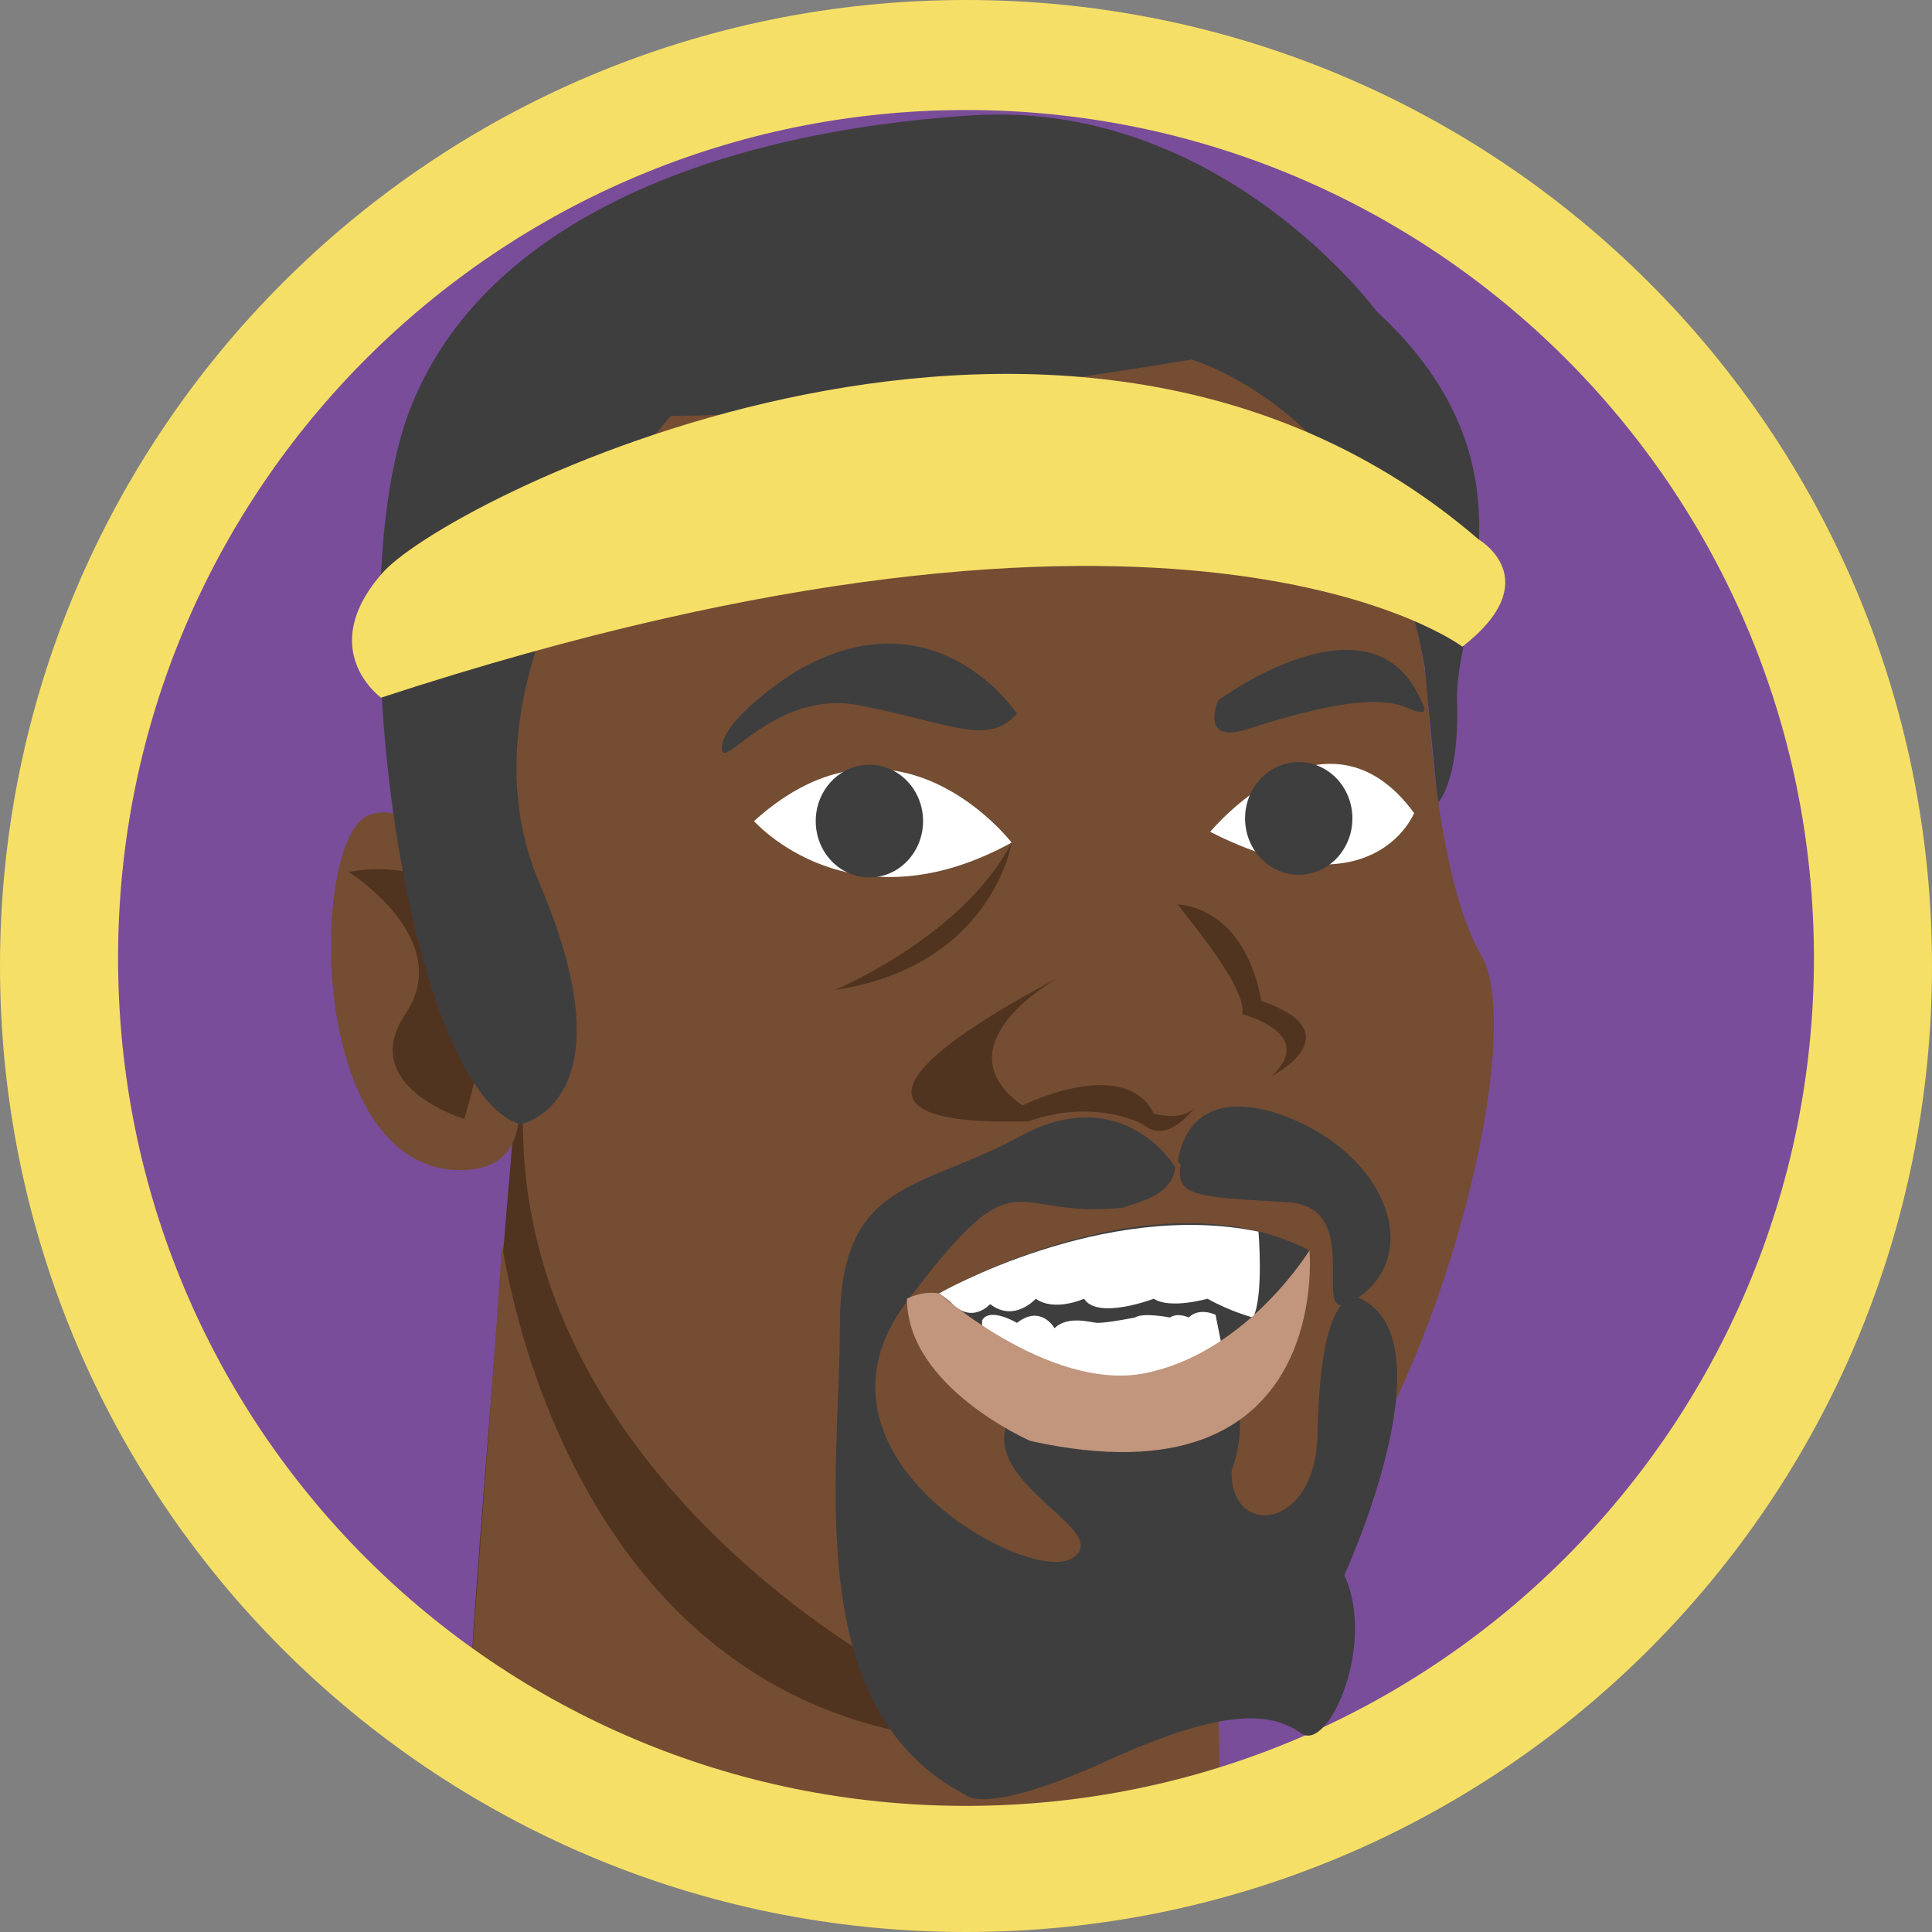 <?xml version="1.0" encoding="utf-8"?>
<!-- Generator: Adobe Illustrator 18.1.0, SVG Export Plug-In . SVG Version: 6.00 Build 0)  -->
<svg version="1.1" id="Layer_1" xmlns="http://www.w3.org/2000/svg" xmlns:xlink="http://www.w3.org/1999/xlink" x="0px" y="0px"
	 viewBox="0 0 72 72" enable-background="new 0 0 72 72" xml:space="preserve">
<rect x="0" y="0" width="72" height="72" fill="#808080" stroke="none"/>
<circle fill="#794D9A" cx="36.2" cy="35.6" r="33.2"/>
<path fill="#513420" d="M19.3,40.2c0,0-1.5,17.2-1.8,22.9c-0.3,5.7,0,0.9,0,0.9s10.8,13.2,28,3.5l-1-26.3L19.3,40.2z"/>
<path fill="#744D33" d="M45.4,63.8l0.1,3.7c-17.2,9.7-28-3.5-28-3.5s-0.3,4.8,0-0.9c0.1-1.9,1-13.2,1.2-16.7
	C18.8,46.4,21.6,70.4,45.4,63.8z"/>
<path fill="#F6DF66" d="M36,0C16.1,0,0,16.1,0,36c0,19.9,16.1,36,36,36s36-16.1,36-36C72,16.1,55.9,0,36,0z M36,67.3
	c-17.5,0-31.6-14.1-31.6-31.6C4.4,18.2,18.6,4.1,36,4.1s31.6,14.1,31.6,31.6C67.6,53.1,53.5,67.3,36,67.3z"/>
<path fill="#744D33" d="M44.4,13.4c0,0,7.6,1.6,8.8,12.4c0,0,0.3,6.9,2,9.8c1.7,2.9-1.4,15.5-6,21.3c-4.6,5.8-12.2,7.8-17.2,4.6
	c-5-3.2-12.2-9.8-12.5-19c-0.2-9.2-5.3-26.9,3.1-29.8C22.7,12.7,39.7,5.7,44.4,13.4z"/>
<path fill="#744D33" d="M18.4,33.8c0,0-2.6-4.3-4.7-3.4c-2.1,0.9-2.3,12.8,3.2,13.2C22.4,43.9,16.7,34.6,18.4,33.8z"/>
<path fill="#FFFFFF" d="M37.7,31.4c0,0-4.3-5.6-9.6-0.8C28.1,30.6,31.7,34.7,37.7,31.4z"/>
<path fill="#513420" d="M17.3,41.7c3.3-11-4.3-9.2-4.3-9.2s4,2.5,2.1,5.3C13.3,40.5,17.3,41.7,17.3,41.7z"/>
<path fill="#FFFFFF" d="M45.1,31c0,0,4.3-5.2,7.6-0.7C52.7,30.3,51.2,34.1,45.1,31z"/>
<path fill="#3F3E3F" d="M45.4,26.1c0,0,5.8-4.3,7.6,0.1c0,0,0.4,0.6-0.5,0.2c-0.9-0.4-2.4-0.4-6.1,0.8
	C44.7,27.7,45.4,26.1,45.4,26.1z"/>
<ellipse fill="#3F3E3F" cx="48.4" cy="30.5" rx="2" ry="2.1"/>
<path fill="#3F3E3F" d="M37.9,26.6c0,0-3-4.6-8.2-1.6c0,0-2.6,1.6-2.8,2.8c-0.1,1.2,1.9-2.2,5.2-1.5C35.6,27,36.8,27.8,37.9,26.6z"
	/>
<path fill="#513420" d="M43.9,33.7c-0.1,0,2.6,3,2.4,4.1c0,0,2.8,0.7,1.1,2.3c0,0,3.1-1.6-0.4-2.8C47,37.3,46.6,34,43.9,33.7z"/>
<path fill="#513420" d="M39.5,36.4c0,0-4.6,2.5-1.4,4.8c0,0,3.8-1.9,4.9,0.3c0,0,1,0.3,1.5-0.2c0,0-1,1.4-1.9,0.6c0,0-1.8-1-4.3-0.1
	C38.3,41.7,27.8,42.6,39.5,36.4z"/>
<path fill="#3F3E3F" d="M43.9,43.3c0,0,0.2-3.1,4-1.7c3.7,1.4,5.1,5,2.8,6.7c-2.3,1.7,0.5-3.4-2.8-3.5c-3.3-0.2-4.1-0.2-3.9-1.4"/>
<path fill="#3F3E3F" d="M35,48.2c0,0,8-4.6,13.8-1.6c0,0-2.2,3.6-5.8,4.5C39.4,52.1,35,48.2,35,48.2z"/>
<path fill="#FFFFFF" d="M46.9,45.9c0,0,0.2,2.4-0.2,3.2c0,0-0.8-0.2-1.7-0.7c0,0-1.4,0.4-2,0c0,0-2.1,0.8-2.6,0c0,0-1.1,0.5-1.8,0
	c0,0-0.8,0.9-1.7,0.2c0,0-0.7,0.8-1.5-0.1L35,48.2C35,48.2,41.1,44.7,46.9,45.9z"/>
<path fill="#FFFFFF" d="M45.5,50l-0.2-1c0,0-0.6-0.3-1,0.1c0,0-0.4-0.2-0.7,0c0,0-1-0.2-1.3,0c0,0-1,0.2-1.4,0.2
	c-0.2,0-1.1-0.3-1.6,0.2c0,0-0.5-0.9-1.4-0.2c0,0-1-0.6-1.3-0.1v0.2C36.5,49.4,41.1,53.2,45.5,50z"/>
<path fill="#3F3E3F" d="M25,15.5c0,0,6.1,0.1,19.4-2.1c13.3-2.2,0,0,0,0s7.1,2,8.7,11.5c1.6,9.5,0,0,0,0l0,0c0,0,0.4,4.4,0.5,5
	c0.1,0.6,0,0,0,0s0.8-0.8,0.7-3.8c-0.1-3,3.3-8.7-3-14.5c0,0-5.8-7.9-15.1-7.3c-9.3,0.6-18.1,3.8-20.9,10.9
	c-2.8,7.1-0.1,25.5,4.1,26.7c0,0,4.2-0.8,0.7-9C16.6,24.7,25,15.5,25,15.5z"/>
<path fill="#3F3E3F" d="M43.8,43.5c0,0-1.9-3.2-5.7-1.2c-3.8,2.1-6.8,1.6-6.8,7.1s-1.5,14.3,4.7,17.5c0,0,0.7,0.8,5.3-1.3
	c4.6-2.1,6.2-1.7,7.2-1c1,0.7,2.8-3.3,1.6-5.9c0,0,4-8.7,0.6-10.3c0,0-1.5-0.9-1.6,5.1c-0.1,3.6-3.3,3.8-3.2,1.3c0,0,0.4-1,0.3-2.1
	c0-1.1-7.3-2.1-8.6,0.2c-1.2,2.4,4.1,4.2,2.3,5.2c-1.7,0.9-10.4-3.9-6.1-9.6c4.3-5.7,3.7-3,8.1-3.5C41.9,44.9,43.7,44.7,43.8,43.5z"
	/>
<path fill="#C1967D" d="M35,48.2c0,0,4.4,3.9,8,2.9c3.6-0.9,5.8-4.5,5.8-4.5s0.9,9.6-10.4,7.1c0,0-4.6-2-4.6-5.3
	C33.8,48.4,34.3,48.1,35,48.2z"/>
<path fill="#513420" d="M37.7,31.4c0,0-0.7,4.6-6.6,5.5C31.1,36.9,35.9,34.9,37.7,31.4z"/>
<ellipse fill="#3F3E3F" cx="32.4" cy="30.6" rx="2" ry="2.1"/>
<path fill="#F6DF66" d="M54.5,24.1c0,0-10.4-7.9-40.3,1.9c0,0-2.5-1.8,0.1-4.7C17,18.4,39.9,7,55.1,20.1
	C55.1,20.1,57.7,21.6,54.5,24.1z"/>
<g>
</g>
<g>
</g>
<g>
</g>
<g>
</g>
<g>
</g>
<g>
</g>
<g>
</g>
<g>
</g>
<g>
</g>
<g>
</g>
<g>
</g>
<g>
</g>
<g>
</g>
<g>
</g>
<g>
</g>
<g>
</g>
</svg>
